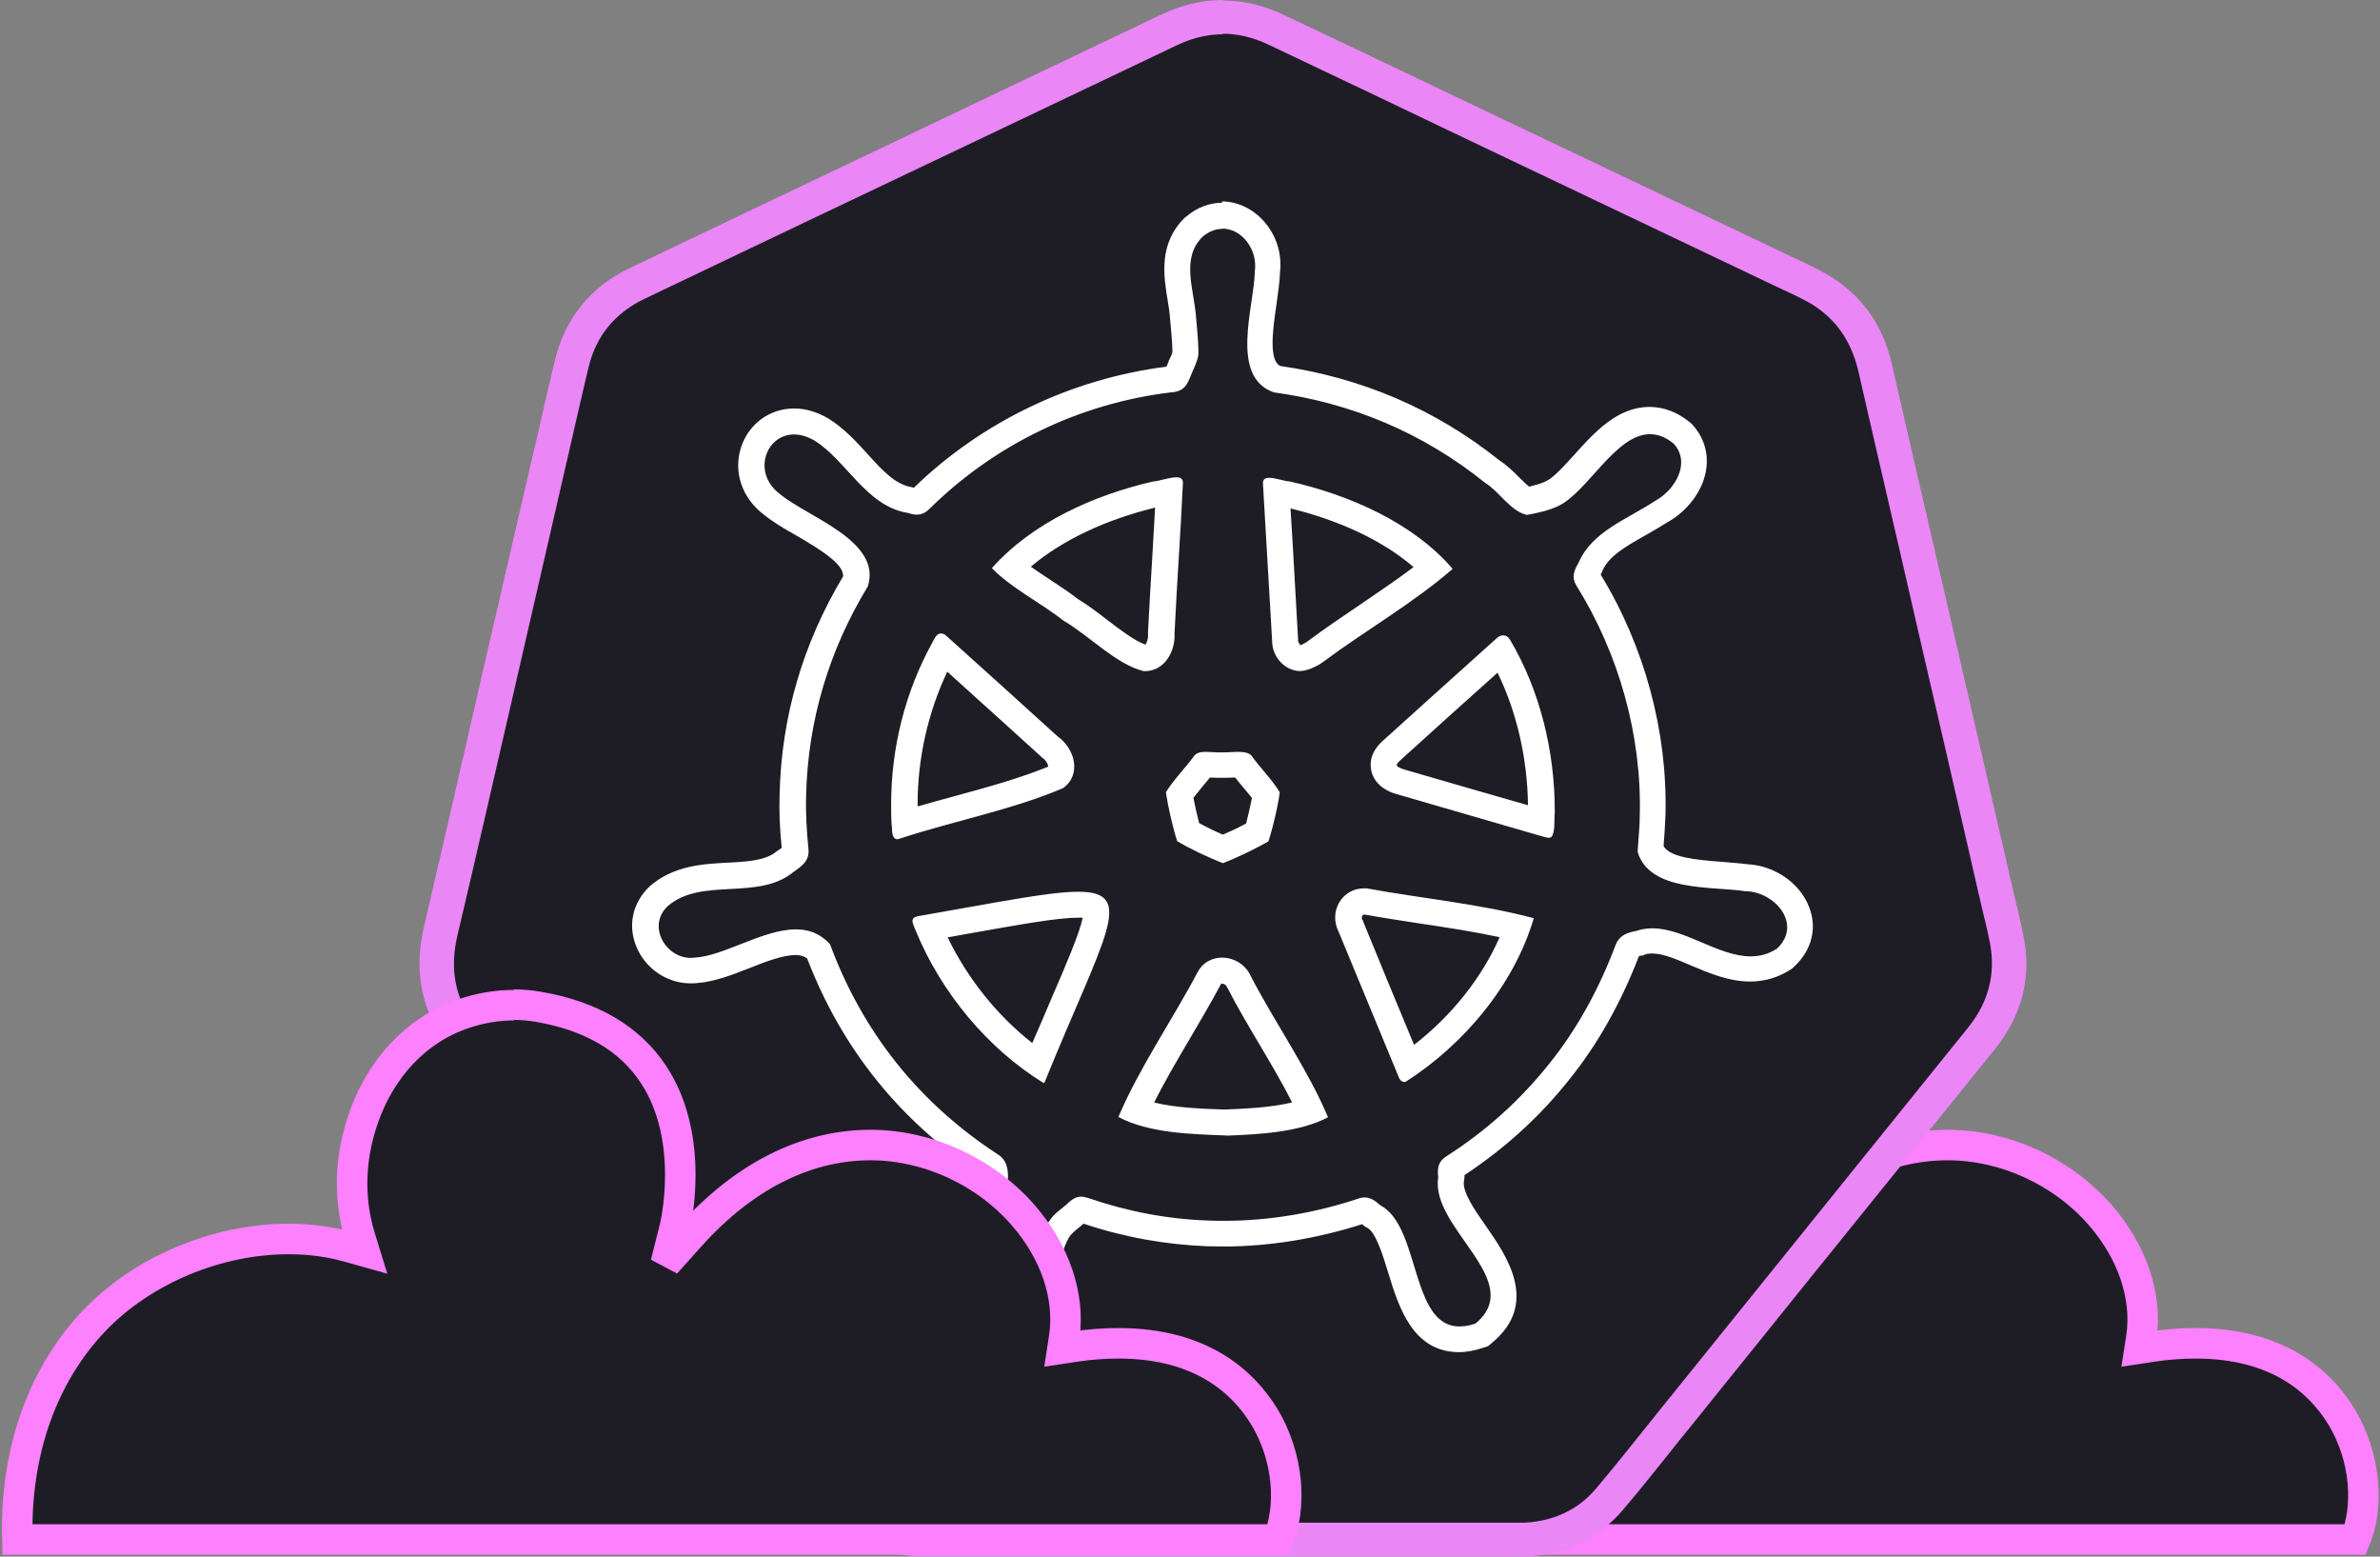 <svg width="78" height="51" viewBox="0 0 78 51" fill="none" xmlns="http://www.w3.org/2000/svg">
<rect x="0" y="0" width="78" height="51" fill="#808080" stroke="none"/>
<g clip-path="url(#clip0_22255_7610)">
<path d="M52.149 32.915C52.416 32.915 52.682 32.94 52.932 32.983C54.678 33.28 55.95 34.028 56.724 35.21C58.126 37.344 57.421 40.202 57.412 40.236L57.12 41.392L57.92 40.499C59.674 38.543 61.712 37.515 63.828 37.515C65.702 37.515 67.577 38.373 68.833 39.81C69.882 41.018 70.372 42.463 70.183 43.79L70.123 44.181L70.518 44.121C71.017 44.045 71.499 44.011 71.963 44.011C74.672 44.011 76.031 45.286 76.701 46.358C77.587 47.778 77.613 49.444 77.192 50.439H35.887C35.81 47.59 36.704 45.048 38.424 43.254C39.998 41.613 42.431 40.593 44.77 40.593C45.459 40.593 46.121 40.678 46.748 40.856L47.264 41.001L47.11 40.499C46.731 39.232 46.783 37.872 47.256 36.562C47.677 35.397 48.391 34.445 49.32 33.807C50.128 33.246 51.169 32.932 52.166 32.932" fill="#1E1D26"/>
<path d="M52.149 32.915C52.416 32.915 52.682 32.94 52.932 32.983C54.678 33.28 55.95 34.028 56.724 35.21C58.126 37.344 57.421 40.202 57.412 40.236L57.12 41.392L57.92 40.499C59.674 38.543 61.712 37.515 63.828 37.515C65.702 37.515 67.577 38.373 68.833 39.81C69.882 41.018 70.372 42.463 70.183 43.79L70.123 44.181L70.518 44.121C71.017 44.045 71.499 44.011 71.963 44.011C74.672 44.011 76.031 45.286 76.701 46.358C77.587 47.778 77.613 49.444 77.192 50.439H35.887C35.81 47.59 36.704 45.048 38.424 43.254C39.998 41.613 42.431 40.593 44.77 40.593C45.459 40.593 46.121 40.678 46.748 40.856L47.264 41.001L47.11 40.499C46.731 39.232 46.783 37.872 47.256 36.562C47.677 35.397 48.391 34.445 49.32 33.807C50.128 33.246 51.169 32.932 52.166 32.932" stroke="#FC80FF"/>
<path d="M49.741 50.43H30.09C28.947 50.345 28.044 49.878 27.356 49.061C26.788 48.373 26.229 47.675 25.67 46.978L17.595 36.962C16.787 35.959 15.978 34.964 15.17 33.952C14.379 32.965 14.138 31.792 14.447 30.483C14.912 28.502 15.368 26.52 15.823 24.539L18.206 14.191C18.378 13.426 18.558 12.661 18.739 11.896C19.031 10.705 19.754 9.821 20.88 9.285L38.329 0.969C38.905 0.697 39.499 0.553 40.083 0.553C40.668 0.553 41.244 0.689 41.803 0.952C43.317 1.667 44.822 2.389 46.327 3.104L58.728 9.005C59.003 9.132 59.278 9.26 59.536 9.404C60.534 9.974 61.179 10.85 61.445 12.023C61.901 14.021 62.365 16.019 62.83 18.018L65.453 29.377L65.547 29.777C65.625 30.117 65.711 30.457 65.771 30.797C65.986 31.971 65.702 33.042 64.928 34.003L54.91 46.425L54.299 47.191C53.791 47.828 53.276 48.475 52.742 49.095C52.063 49.895 51.151 50.337 50.042 50.413H50.016H49.732L49.741 50.43Z" fill="#1E1D26"/>
<path d="M40.075 1.105C40.565 1.105 41.064 1.224 41.554 1.454C43.764 2.5 45.974 3.554 48.176 4.609C51.521 6.199 54.866 7.797 58.212 9.387C58.564 9.557 58.925 9.71 59.261 9.897C60.147 10.399 60.671 11.164 60.904 12.159C61.557 15.024 62.228 17.881 62.881 20.747C63.561 23.672 64.232 26.597 64.902 29.522C65.006 29.989 65.135 30.449 65.221 30.916C65.41 31.945 65.152 32.864 64.49 33.68C61.153 37.821 57.807 41.962 54.471 46.102C53.757 46.987 53.052 47.888 52.312 48.764C51.719 49.469 50.928 49.827 49.999 49.886C49.913 49.886 49.818 49.886 49.732 49.886C43.3 49.886 36.867 49.886 30.434 49.886C30.314 49.886 30.194 49.886 30.082 49.886C29.153 49.81 28.379 49.427 27.786 48.713C26.986 47.752 26.212 46.774 25.429 45.805C23.322 43.194 21.215 40.575 19.108 37.965C17.939 36.52 16.769 35.074 15.608 33.62C14.895 32.727 14.731 31.724 14.998 30.619C15.634 27.932 16.245 25.245 16.864 22.558C17.432 20.092 17.999 17.618 18.567 15.152C18.808 14.115 19.04 13.069 19.289 12.031C19.538 10.994 20.166 10.246 21.13 9.787C24.638 8.112 28.147 6.437 31.664 4.77C33.969 3.673 36.274 2.576 38.578 1.479C39.077 1.241 39.585 1.122 40.083 1.122M40.075 0C39.404 0 38.733 0.162 38.08 0.468L33.384 2.704L31.174 3.758L28.001 5.272C25.55 6.437 23.09 7.61 20.639 8.783C19.366 9.387 18.524 10.425 18.197 11.768C18.008 12.533 17.836 13.29 17.664 14.055L17.466 14.897L16.606 18.613L15.755 22.294L15.247 24.514C14.8 26.461 14.353 28.408 13.897 30.355C13.544 31.843 13.82 33.17 14.723 34.3C15.54 35.329 16.365 36.35 17.191 37.37L18.231 38.654L24.552 46.493L25.24 47.352C25.799 48.041 26.349 48.738 26.917 49.419C27.691 50.345 28.749 50.889 29.987 50.992H30.039H30.09H30.185H30.443H36.05H49.741H49.827L49.87 51.008L50.085 50.992C51.34 50.915 52.407 50.388 53.181 49.478C53.723 48.84 54.247 48.186 54.755 47.548C54.952 47.301 55.15 47.046 55.357 46.8L59.158 42.081L65.375 34.377C66.252 33.289 66.579 32.064 66.33 30.729C66.261 30.381 66.184 30.032 66.098 29.692L66.003 29.292L65.496 27.09L63.982 20.517L63.337 17.728C62.89 15.798 62.443 13.868 62.004 11.938C61.703 10.611 60.972 9.608 59.828 8.962C59.545 8.8 59.252 8.664 58.986 8.537L58.711 8.409L51.77 5.102L48.675 3.631L46.645 2.661C45.114 1.93 43.584 1.199 42.044 0.476C41.399 0.17 40.746 0.017 40.083 0.017L40.075 0Z" fill="#EB86F7"/>
<path d="M32.309 43.917C32.129 43.917 31.939 43.892 31.742 43.832L31.673 43.815L31.613 43.781C31.208 43.509 30.968 43.169 30.89 42.769C30.744 41.962 31.303 41.162 31.845 40.38C32.163 39.921 32.498 39.453 32.55 39.121C32.55 39.087 32.55 39.002 32.567 38.917C32.619 38.458 32.61 38.28 32.464 38.186C29.824 36.469 27.932 34.113 26.831 31.171C26.625 30.976 26.392 30.882 26.083 30.882C25.593 30.882 24.999 31.112 24.423 31.341C23.856 31.562 23.314 31.775 22.798 31.809C22.763 31.809 22.703 31.818 22.634 31.818C22.041 31.818 21.491 31.435 21.258 30.874C21.044 30.347 21.164 29.785 21.568 29.394C22.247 28.799 23.082 28.757 23.89 28.714C24.587 28.68 25.249 28.637 25.722 28.246C26.04 28.017 26.066 27.983 26.057 27.872C25.988 27.175 25.962 26.588 25.98 26.044C26.04 23.561 26.736 21.206 28.035 19.055C28.216 18.366 27.399 17.822 26.306 17.193C25.919 16.972 25.558 16.759 25.292 16.538C24.724 16.113 24.483 15.424 24.698 14.786C24.896 14.208 25.412 13.826 26.023 13.826C26.315 13.826 26.608 13.911 26.9 14.081C27.364 14.37 27.743 14.778 28.104 15.169C28.628 15.747 29.127 16.291 29.807 16.402C29.944 16.436 30.004 16.453 30.039 16.453C30.065 16.453 30.09 16.453 30.168 16.385C32.352 14.234 35.242 12.831 38.312 12.457C38.455 12.445 38.575 12.318 38.673 12.074C38.776 11.836 38.854 11.674 38.854 11.572V11.479C38.845 11.164 38.811 10.79 38.776 10.459C38.759 10.229 38.725 10.016 38.69 9.804C38.57 9.081 38.424 8.171 39.112 7.482C39.413 7.219 39.731 7.1 40.058 7.1C40.453 7.1 40.84 7.287 41.124 7.61C41.451 7.984 41.605 8.494 41.537 8.987C41.537 9.234 41.485 9.591 41.425 9.965C41.236 11.241 41.15 12.244 41.872 12.491C44.444 12.831 46.843 13.851 48.907 15.518C49.096 15.628 49.294 15.824 49.483 16.019C49.681 16.215 49.861 16.402 50.042 16.47C50.334 16.41 50.644 16.334 50.885 16.223C51.203 16.07 51.564 15.662 51.917 15.271C52.553 14.565 53.207 13.843 54.058 13.843C54.428 13.843 54.78 13.987 55.116 14.259C55.451 14.625 55.563 15.033 55.486 15.458C55.382 16.002 54.961 16.547 54.411 16.844C54.213 16.98 53.963 17.125 53.705 17.269C53.026 17.652 52.381 18.017 52.114 18.647C51.96 18.927 51.968 18.944 52.02 19.029C53.465 21.334 54.221 24.097 54.153 26.792C54.153 27.03 54.135 27.277 54.118 27.524C54.11 27.651 54.101 27.779 54.092 27.915C54.342 28.561 55.262 28.68 56.423 28.757C56.724 28.782 57.008 28.799 57.257 28.833C57.937 28.833 58.65 29.318 58.9 29.956C59.106 30.483 58.968 31.027 58.521 31.444C58.134 31.707 57.764 31.818 57.36 31.818C56.75 31.818 56.165 31.571 55.589 31.324C55.073 31.103 54.583 30.899 54.144 30.899C54.006 30.899 53.886 30.916 53.766 30.959C53.439 31.027 53.387 31.069 53.353 31.154C52.785 32.676 52.02 34.045 51.1 35.185C50.136 36.401 48.984 37.438 47.668 38.28C47.548 38.348 47.539 38.356 47.557 38.594V38.645V38.696C47.471 39.224 47.926 39.87 48.365 40.499C49.01 41.426 49.904 42.693 48.623 43.747L48.563 43.798L48.485 43.824C48.253 43.9 48.03 43.943 47.823 43.943C46.619 43.943 46.249 42.727 45.923 41.664C45.699 40.924 45.467 40.159 45.02 39.929L44.977 39.904L44.942 39.87C44.822 39.768 44.762 39.725 44.719 39.725C43.179 40.227 41.605 40.49 40.126 40.49C39.946 40.49 39.765 40.49 39.593 40.482C38.234 40.44 36.867 40.184 35.551 39.734C35.474 39.708 35.44 39.7 35.431 39.7C35.388 39.7 35.276 39.81 35.233 39.853L35.07 39.989C34.958 40.082 34.855 40.167 34.786 40.261C34.554 40.567 34.39 41.103 34.244 41.621C33.943 42.667 33.556 43.977 32.309 43.977V43.917ZM37.22 36.392C38.062 36.707 39.12 36.749 40.066 36.783H40.161C40.961 36.758 42.096 36.715 42.964 36.392C42.594 35.593 42.113 34.785 41.648 34.003C41.296 33.408 40.935 32.795 40.617 32.192C40.496 31.92 40.255 31.809 40.058 31.809C39.929 31.809 39.748 31.852 39.645 32.047C39.335 32.634 38.983 33.229 38.63 33.833C38.14 34.666 37.632 35.525 37.228 36.392H37.22ZM44.71 29.53C44.529 29.53 44.375 29.615 44.28 29.768C44.177 29.93 44.168 30.142 44.263 30.33C44.899 31.869 45.527 33.382 46.146 34.887C47.806 33.739 49.105 32.107 49.715 30.389C48.718 30.151 47.66 29.989 46.628 29.836C45.983 29.743 45.338 29.641 44.71 29.53ZM30.443 30.389C31.191 32.183 32.481 33.782 34.029 34.845C34.339 34.096 34.623 33.442 34.872 32.855C35.5 31.401 36.093 30.023 35.904 29.743C35.904 29.734 35.818 29.632 35.345 29.632C34.631 29.632 33.401 29.853 31.699 30.16L30.452 30.381L30.443 30.389ZM30.916 21.317C30.082 22.864 29.652 24.607 29.643 26.359C29.643 26.52 29.643 26.775 29.66 26.988C30.219 26.809 30.839 26.639 31.449 26.469C32.524 26.18 33.633 25.874 34.631 25.457C34.734 25.372 34.786 25.262 34.786 25.117C34.786 24.888 34.64 24.633 34.425 24.48L30.916 21.308V21.317ZM48.786 21.725C47.72 22.677 46.628 23.663 45.57 24.616C45.321 24.845 45.338 25.024 45.346 25.083C45.372 25.415 45.682 25.559 45.94 25.619C45.94 25.619 49.741 26.716 50.506 26.937C50.506 26.903 50.506 26.869 50.506 26.835C50.506 26.733 50.506 26.639 50.515 26.571C50.515 24.684 50.05 22.839 49.208 21.334L48.786 21.708V21.725ZM33.117 18.604C33.427 18.859 33.788 19.097 34.141 19.327C34.476 19.548 34.812 19.769 35.113 20.007C35.379 20.16 35.706 20.407 36.024 20.653C36.532 21.044 37.056 21.444 37.521 21.572C37.675 21.555 37.77 21.512 37.847 21.427C37.985 21.274 38.071 21.027 38.054 20.789C38.097 19.956 38.14 19.157 38.191 18.349C38.234 17.609 38.277 16.87 38.32 16.121C38.277 16.13 38.243 16.138 38.209 16.147C38.08 16.181 37.959 16.206 37.856 16.215C35.895 16.674 34.236 17.516 33.117 18.613V18.604ZM41.838 16.113C41.898 17.091 41.958 18.085 42.01 19.08L42.121 20.968C42.121 21.291 42.354 21.555 42.629 21.555C42.732 21.555 42.964 21.453 43.102 21.342C43.652 20.925 44.228 20.543 44.796 20.16C45.536 19.659 46.301 19.148 46.998 18.587C45.544 17.125 43.42 16.462 42.216 16.181C42.113 16.172 42.001 16.147 41.881 16.113C41.872 16.113 41.855 16.113 41.846 16.104L41.838 16.113Z" fill="#1E1D26"/>
<path d="M40.066 7.491C40.694 7.491 41.227 8.171 41.124 8.894C41.107 10.025 40.281 12.355 41.752 12.856C44.315 13.205 46.645 14.191 48.657 15.807C49.139 16.104 49.5 16.75 50.042 16.87C50.377 16.81 50.782 16.725 51.1 16.564C52.046 16.087 52.957 14.225 54.075 14.225C54.325 14.225 54.591 14.319 54.858 14.54C55.425 15.178 54.892 16.062 54.23 16.419C53.327 17.014 52.175 17.414 51.736 18.434C51.581 18.706 51.495 18.91 51.667 19.191C53.061 21.427 53.809 24.105 53.74 26.724C53.74 27.124 53.688 27.515 53.671 27.915C54.075 29.224 56.062 29.029 57.206 29.199C58.178 29.216 59.081 30.287 58.238 31.078C57.954 31.265 57.67 31.333 57.369 31.333C56.32 31.333 55.211 30.415 54.153 30.415C53.981 30.415 53.8 30.44 53.628 30.5C53.344 30.551 53.095 30.636 52.966 30.916C52.433 32.336 51.719 33.68 50.764 34.862C49.81 36.06 48.692 37.055 47.436 37.863C47.135 38.042 47.101 38.246 47.135 38.577C46.869 40.235 50.042 41.97 48.356 43.364C48.159 43.432 47.987 43.458 47.832 43.458C46.215 43.458 46.559 40.184 45.235 39.487C45.063 39.334 44.917 39.232 44.719 39.232C44.659 39.232 44.598 39.24 44.53 39.266C43.128 39.734 41.623 39.997 40.127 39.997C39.955 39.997 39.782 39.997 39.611 39.989C38.278 39.946 36.945 39.691 35.689 39.258C35.586 39.224 35.5 39.206 35.431 39.206C35.242 39.206 35.104 39.317 34.932 39.479C34.769 39.623 34.562 39.751 34.425 39.955C33.677 40.924 33.754 43.483 32.301 43.483C32.163 43.483 32.017 43.458 31.854 43.415C30.194 42.285 32.757 40.422 32.98 39.181C33.014 38.713 33.178 38.101 32.688 37.812C30.099 36.12 28.267 33.807 27.201 30.933C26.874 30.576 26.496 30.449 26.083 30.449C25.008 30.449 23.735 31.316 22.772 31.375C22.729 31.375 22.686 31.384 22.643 31.384C21.8 31.384 21.207 30.33 21.878 29.692C22.987 28.723 24.853 29.53 26.014 28.561C26.298 28.365 26.53 28.195 26.496 27.821C26.436 27.235 26.401 26.639 26.419 26.044C26.479 23.604 27.175 21.291 28.439 19.216C28.921 17.728 26.479 16.946 25.576 16.198C24.63 15.501 25.094 14.234 26.023 14.234C26.221 14.234 26.444 14.293 26.685 14.429C27.734 15.075 28.388 16.581 29.738 16.802C29.85 16.836 29.944 16.861 30.039 16.861C30.185 16.861 30.323 16.81 30.46 16.674C32.584 14.574 35.362 13.222 38.364 12.856C38.811 12.831 38.905 12.627 39.069 12.201C39.189 11.929 39.284 11.734 39.275 11.53V11.453C39.267 11.122 39.232 10.739 39.198 10.39C39.138 9.498 38.69 8.469 39.413 7.755C39.628 7.576 39.843 7.499 40.058 7.499M42.62 21.98H42.672C42.87 21.963 43.179 21.827 43.369 21.682C44.762 20.645 46.318 19.761 47.608 18.638C46.31 17.125 44.22 16.215 42.268 15.773C42.113 15.773 41.803 15.654 41.597 15.654C41.477 15.654 41.382 15.696 41.391 15.841C41.494 17.558 41.589 19.301 41.692 21.002C41.692 21.521 42.105 21.98 42.62 21.988M37.486 21.988H37.547C38.174 21.971 38.527 21.334 38.493 20.747C38.57 19.14 38.69 17.499 38.768 15.815C38.768 15.679 38.682 15.637 38.553 15.637C38.321 15.637 37.959 15.773 37.796 15.773C35.852 16.223 33.84 17.116 32.507 18.613C33.135 19.267 34.107 19.744 34.846 20.33C35.672 20.806 36.601 21.784 37.486 21.988ZM29.42 27.49C29.42 27.49 29.471 27.49 29.497 27.473C31.26 26.894 33.161 26.537 34.838 25.823C35.457 25.381 35.225 24.522 34.666 24.131C33.479 23.051 32.206 21.903 30.976 20.798C30.916 20.764 30.873 20.755 30.83 20.755C30.71 20.755 30.641 20.883 30.555 21.053C29.661 22.677 29.205 24.497 29.205 26.359V26.418C29.205 26.563 29.205 26.886 29.231 27.116C29.231 27.311 29.265 27.498 29.411 27.498M50.756 27.447C50.756 27.447 50.816 27.447 50.842 27.422C50.98 27.268 50.928 26.835 50.954 26.631V26.554C50.954 24.633 50.481 22.634 49.483 20.951C49.423 20.857 49.346 20.815 49.268 20.815C49.191 20.815 49.113 20.849 49.044 20.917C47.815 22.022 46.525 23.179 45.286 24.301C45.054 24.522 44.891 24.803 44.925 25.134C44.968 25.636 45.381 25.925 45.837 26.036C47.41 26.495 48.916 26.928 50.464 27.379C50.567 27.405 50.67 27.447 50.756 27.447ZM44.727 29.105C44.727 29.105 44.71 29.105 44.702 29.105C43.979 29.105 43.541 29.862 43.867 30.517C44.53 32.124 45.192 33.722 45.854 35.321C45.897 35.406 45.949 35.448 46.017 35.448C46.026 35.448 46.043 35.448 46.06 35.448C47.969 34.232 49.629 32.26 50.266 30.083C48.52 29.615 46.594 29.437 44.788 29.105H44.727ZM34.21 35.482L34.236 35.457C36.188 30.653 37.271 29.216 35.337 29.216C34.391 29.216 32.731 29.556 30.099 30.015C29.798 30.075 29.91 30.236 30.022 30.517C30.847 32.515 32.361 34.351 34.201 35.482M40.195 37.208C41.227 37.166 42.578 37.106 43.523 36.605C42.87 35.049 41.786 33.51 40.995 31.988C40.823 31.596 40.436 31.375 40.049 31.375C39.739 31.375 39.43 31.52 39.258 31.835C38.424 33.416 37.349 34.964 36.652 36.596C37.658 37.123 39 37.157 40.144 37.2H40.195M40.066 6.641C39.636 6.641 39.215 6.802 38.862 7.108L38.837 7.125L38.811 7.151C37.959 8.001 38.14 9.064 38.269 9.846C38.303 10.059 38.338 10.263 38.346 10.441C38.381 10.807 38.415 11.173 38.424 11.479V11.53C38.424 11.581 38.346 11.725 38.295 11.844V11.87L38.278 11.895C38.269 11.929 38.243 11.972 38.226 12.014C35.121 12.406 32.189 13.809 29.953 15.977H29.936L29.876 15.96C29.342 15.875 28.912 15.407 28.422 14.863C28.044 14.446 27.648 14.021 27.141 13.707C26.754 13.485 26.393 13.383 26.023 13.383C25.232 13.383 24.552 13.877 24.294 14.633C24.019 15.441 24.311 16.317 25.034 16.861C25.326 17.099 25.696 17.32 26.092 17.541C26.926 18.026 27.666 18.494 27.631 18.885C26.315 21.078 25.61 23.476 25.55 26.019C25.533 26.546 25.55 27.107 25.619 27.779C25.584 27.804 25.541 27.838 25.507 27.855L25.481 27.872L25.447 27.898C25.085 28.195 24.518 28.229 23.864 28.263C23.022 28.306 22.076 28.357 21.293 29.037C20.725 29.581 20.571 30.321 20.854 31.01C21.147 31.733 21.861 32.217 22.626 32.217C22.695 32.217 22.772 32.217 22.841 32.209C23.417 32.166 24.002 31.937 24.57 31.715C25.103 31.503 25.662 31.29 26.066 31.29C26.229 31.29 26.341 31.324 26.453 31.401C27.588 34.36 29.506 36.741 32.154 38.484C32.154 38.577 32.137 38.747 32.129 38.849C32.129 38.917 32.111 38.994 32.111 39.062C32.051 39.309 31.733 39.759 31.484 40.125C30.916 40.933 30.28 41.851 30.46 42.829C30.555 43.339 30.856 43.773 31.355 44.113L31.467 44.189L31.596 44.223C31.836 44.291 32.069 44.325 32.283 44.325C33.857 44.325 34.33 42.727 34.631 41.664C34.76 41.205 34.915 40.686 35.087 40.465L35.104 40.448L35.121 40.431C35.156 40.388 35.242 40.312 35.328 40.244C35.38 40.201 35.44 40.159 35.491 40.108C35.491 40.108 35.5 40.099 35.508 40.091C36.859 40.541 38.209 40.779 39.568 40.831C39.748 40.831 39.929 40.839 40.109 40.839C41.589 40.839 43.154 40.584 44.641 40.108L44.719 40.176L44.813 40.227C45.097 40.38 45.329 41.154 45.501 41.715C45.837 42.803 46.293 44.3 47.815 44.3C48.064 44.3 48.339 44.249 48.614 44.155L48.769 44.104L48.89 44.002C50.472 42.701 49.363 41.128 48.709 40.184C48.339 39.657 47.918 39.053 47.978 38.696L47.995 38.586V38.501C49.32 37.625 50.472 36.579 51.435 35.363C52.355 34.224 53.121 32.863 53.714 31.324C53.731 31.324 53.757 31.316 53.783 31.307H53.843L53.903 31.273C53.972 31.248 54.058 31.239 54.144 31.239C54.497 31.239 54.944 31.426 55.417 31.631C56.002 31.877 56.655 32.158 57.352 32.158C57.842 32.158 58.289 32.022 58.694 31.758L58.754 31.715L58.805 31.665C59.381 31.129 59.562 30.398 59.287 29.709C58.977 28.918 58.152 28.357 57.257 28.314C56.999 28.28 56.733 28.263 56.449 28.238C55.529 28.17 54.746 28.085 54.523 27.728C54.523 27.634 54.531 27.549 54.54 27.456C54.557 27.201 54.574 26.945 54.583 26.69C54.652 23.978 53.903 21.189 52.459 18.825C52.459 18.825 52.459 18.817 52.467 18.808L52.493 18.766L52.51 18.715C52.717 18.221 53.276 17.907 53.921 17.541C54.161 17.405 54.411 17.261 54.652 17.108C55.297 16.75 55.787 16.104 55.907 15.441C56.01 14.888 55.855 14.353 55.486 13.936L55.443 13.885L55.391 13.843C54.978 13.502 54.523 13.332 54.058 13.332C53.009 13.332 52.252 14.166 51.59 14.905C51.281 15.245 50.928 15.637 50.687 15.756C50.524 15.841 50.3 15.9 50.111 15.943C50.016 15.866 49.879 15.73 49.784 15.637C49.603 15.45 49.389 15.245 49.13 15.075C47.041 13.409 44.624 12.372 41.95 11.989C41.597 11.793 41.692 10.909 41.838 9.948C41.889 9.574 41.941 9.226 41.95 8.911C42.019 8.307 41.829 7.712 41.425 7.253C41.055 6.836 40.548 6.598 40.032 6.598L40.066 6.641ZM33.78 18.57C34.803 17.703 36.222 17.031 37.856 16.631C37.822 17.184 37.796 17.737 37.762 18.281C37.71 19.097 37.667 19.905 37.624 20.704V20.755V20.806C37.633 20.951 37.572 21.078 37.538 21.121C37.168 20.985 36.704 20.628 36.291 20.313C35.981 20.075 35.663 19.829 35.337 19.633C35.027 19.395 34.7 19.182 34.382 18.97C34.175 18.834 33.978 18.706 33.788 18.57H33.78ZM42.612 21.121C42.612 21.121 42.543 21.053 42.543 21.002V20.976V20.951L42.44 19.14C42.397 18.315 42.345 17.482 42.294 16.657C43.377 16.921 45.054 17.482 46.327 18.579C45.768 19.004 45.166 19.403 44.547 19.829C43.979 20.211 43.403 20.602 42.844 21.019C42.775 21.07 42.672 21.121 42.612 21.146V21.121ZM30.073 26.41V26.35C30.073 24.845 30.409 23.357 31.045 22.005C31.613 22.524 32.189 23.043 32.757 23.553L34.098 24.769L34.133 24.803L34.175 24.837C34.296 24.922 34.347 25.049 34.356 25.117C33.41 25.5 32.404 25.78 31.338 26.07C30.925 26.18 30.503 26.299 30.082 26.418L30.073 26.41ZM50.085 26.384C49.526 26.223 48.967 26.061 48.4 25.9C47.634 25.678 46.869 25.457 46.078 25.228C45.906 25.185 45.785 25.117 45.777 25.075C45.777 25.049 45.785 25.007 45.871 24.93C46.886 24.003 47.952 23.051 48.993 22.116L49.079 22.039C49.707 23.323 50.059 24.845 50.077 26.393L50.085 26.384ZM46.336 34.215C45.777 32.88 45.226 31.537 44.676 30.194V30.168L44.65 30.142C44.616 30.075 44.633 30.023 44.65 29.998C44.667 29.964 44.693 29.964 44.719 29.964H44.727C45.338 30.075 45.966 30.168 46.568 30.262C47.428 30.389 48.305 30.525 49.148 30.704C48.572 32.022 47.583 33.272 46.344 34.232L46.336 34.215ZM31.054 30.712C31.295 30.67 31.535 30.627 31.759 30.585C33.444 30.287 34.657 30.066 35.337 30.066C35.388 30.066 35.44 30.066 35.483 30.066C35.388 30.559 34.924 31.639 34.468 32.693C34.279 33.144 34.064 33.637 33.831 34.173C32.679 33.272 31.707 32.056 31.054 30.704V30.712ZM37.822 36.129C38.174 35.423 38.587 34.725 38.991 34.037C39.335 33.45 39.697 32.838 40.023 32.226C40.092 32.226 40.169 32.251 40.204 32.319V32.345L40.23 32.37C40.548 32.991 40.918 33.612 41.27 34.207C41.64 34.836 42.027 35.482 42.345 36.12C41.632 36.29 40.797 36.324 40.178 36.35H40.144H40.066C39.327 36.324 38.51 36.29 37.813 36.12L37.822 36.129Z" fill="white"/>
<path d="M16.847 32.915C17.114 32.915 17.38 32.94 17.63 32.983C19.375 33.28 20.648 34.028 21.422 35.21C22.824 37.344 22.119 40.202 22.11 40.236L21.818 41.392L22.617 40.499C24.372 38.543 26.41 37.515 28.526 37.515C30.4 37.515 32.275 38.373 33.531 39.81C34.58 41.018 35.07 42.463 34.881 43.79L34.821 44.181L35.216 44.121C35.715 44.045 36.197 44.011 36.661 44.011C39.37 44.011 40.729 45.286 41.399 46.358C42.285 47.778 42.311 49.444 41.89 50.439H0.568C0.49 47.59 1.385 45.048 3.105 43.254C4.678 41.613 7.112 40.593 9.451 40.593C10.139 40.593 10.801 40.678 11.429 40.856L11.945 41.001L11.79 40.499C11.412 39.232 11.463 37.872 11.937 36.562C12.358 35.397 13.072 34.445 14.001 33.807C14.809 33.246 15.849 32.932 16.847 32.932" fill="#1E1D26"/>
<path d="M16.847 32.915C17.114 32.915 17.38 32.94 17.63 32.983C19.375 33.28 20.648 34.028 21.422 35.21C22.824 37.344 22.119 40.202 22.11 40.236L21.818 41.392L22.617 40.499C24.372 38.543 26.41 37.515 28.526 37.515C30.4 37.515 32.275 38.373 33.531 39.81C34.58 41.018 35.07 42.463 34.881 43.79L34.821 44.181L35.216 44.121C35.715 44.045 36.197 44.011 36.661 44.011C39.37 44.011 40.729 45.286 41.399 46.358C42.285 47.778 42.311 49.444 41.89 50.439H0.568C0.49 47.59 1.385 45.048 3.105 43.254C4.678 41.613 7.112 40.593 9.451 40.593C10.139 40.593 10.801 40.678 11.429 40.856L11.945 41.001L11.79 40.499C11.412 39.232 11.463 37.872 11.937 36.562C12.358 35.397 13.072 34.445 14.001 33.807C14.809 33.246 15.849 32.932 16.847 32.932" stroke="#FC80FF"/>
<path d="M40.075 27.821C39.714 27.668 39.267 27.464 38.94 27.277C38.837 26.928 38.725 26.452 38.656 26.053C38.777 25.883 38.931 25.696 39.086 25.517C39.215 25.364 39.344 25.211 39.456 25.066C39.456 25.066 39.508 25.066 39.533 25.066C39.594 25.066 39.662 25.066 39.723 25.075C39.8 25.075 39.877 25.083 39.938 25.083C39.981 25.083 40.024 25.083 40.058 25.083C40.092 25.083 40.127 25.083 40.161 25.083C40.221 25.083 40.29 25.083 40.359 25.083C40.428 25.083 40.505 25.075 40.574 25.075C40.643 25.075 40.686 25.075 40.712 25.083C40.841 25.262 40.952 25.398 41.073 25.543C41.219 25.721 41.374 25.9 41.486 26.07C41.425 26.461 41.305 26.937 41.202 27.294C40.875 27.473 40.445 27.685 40.067 27.838L40.075 27.821Z" fill="#1E1D26"/>
<path d="M40.488 25.483C40.565 25.585 40.651 25.687 40.737 25.789C40.84 25.908 40.944 26.036 41.03 26.146C40.978 26.401 40.909 26.707 40.84 26.98C40.591 27.116 40.316 27.243 40.075 27.345C39.817 27.235 39.542 27.099 39.301 26.971C39.232 26.716 39.164 26.41 39.112 26.138C39.207 26.019 39.31 25.891 39.413 25.764C39.49 25.67 39.576 25.568 39.654 25.475C39.662 25.475 39.671 25.475 39.679 25.475C39.766 25.475 39.852 25.483 39.929 25.483C39.972 25.483 40.015 25.483 40.058 25.483C40.092 25.483 40.127 25.483 40.161 25.483C40.221 25.483 40.299 25.483 40.385 25.475C40.419 25.475 40.453 25.475 40.496 25.475M39.525 24.633C39.361 24.633 39.198 24.658 39.121 24.786C38.845 25.16 38.433 25.585 38.209 25.959C38.278 26.418 38.433 27.107 38.579 27.558C38.983 27.804 39.619 28.102 40.075 28.28C40.531 28.11 41.15 27.804 41.572 27.566C41.718 27.107 41.881 26.427 41.941 25.959C41.718 25.577 41.322 25.177 41.047 24.803C40.978 24.667 40.78 24.633 40.574 24.633C40.419 24.633 40.264 24.65 40.161 24.65C40.127 24.65 40.092 24.65 40.075 24.65H40.041C40.041 24.65 39.972 24.65 39.929 24.65C39.809 24.65 39.662 24.633 39.525 24.633Z" fill="white"/>
</g>
<defs>
<clipPath id="clip0_22255_7610">
<rect width="78" height="51" fill="white"/>
</clipPath>
</defs>
</svg>
